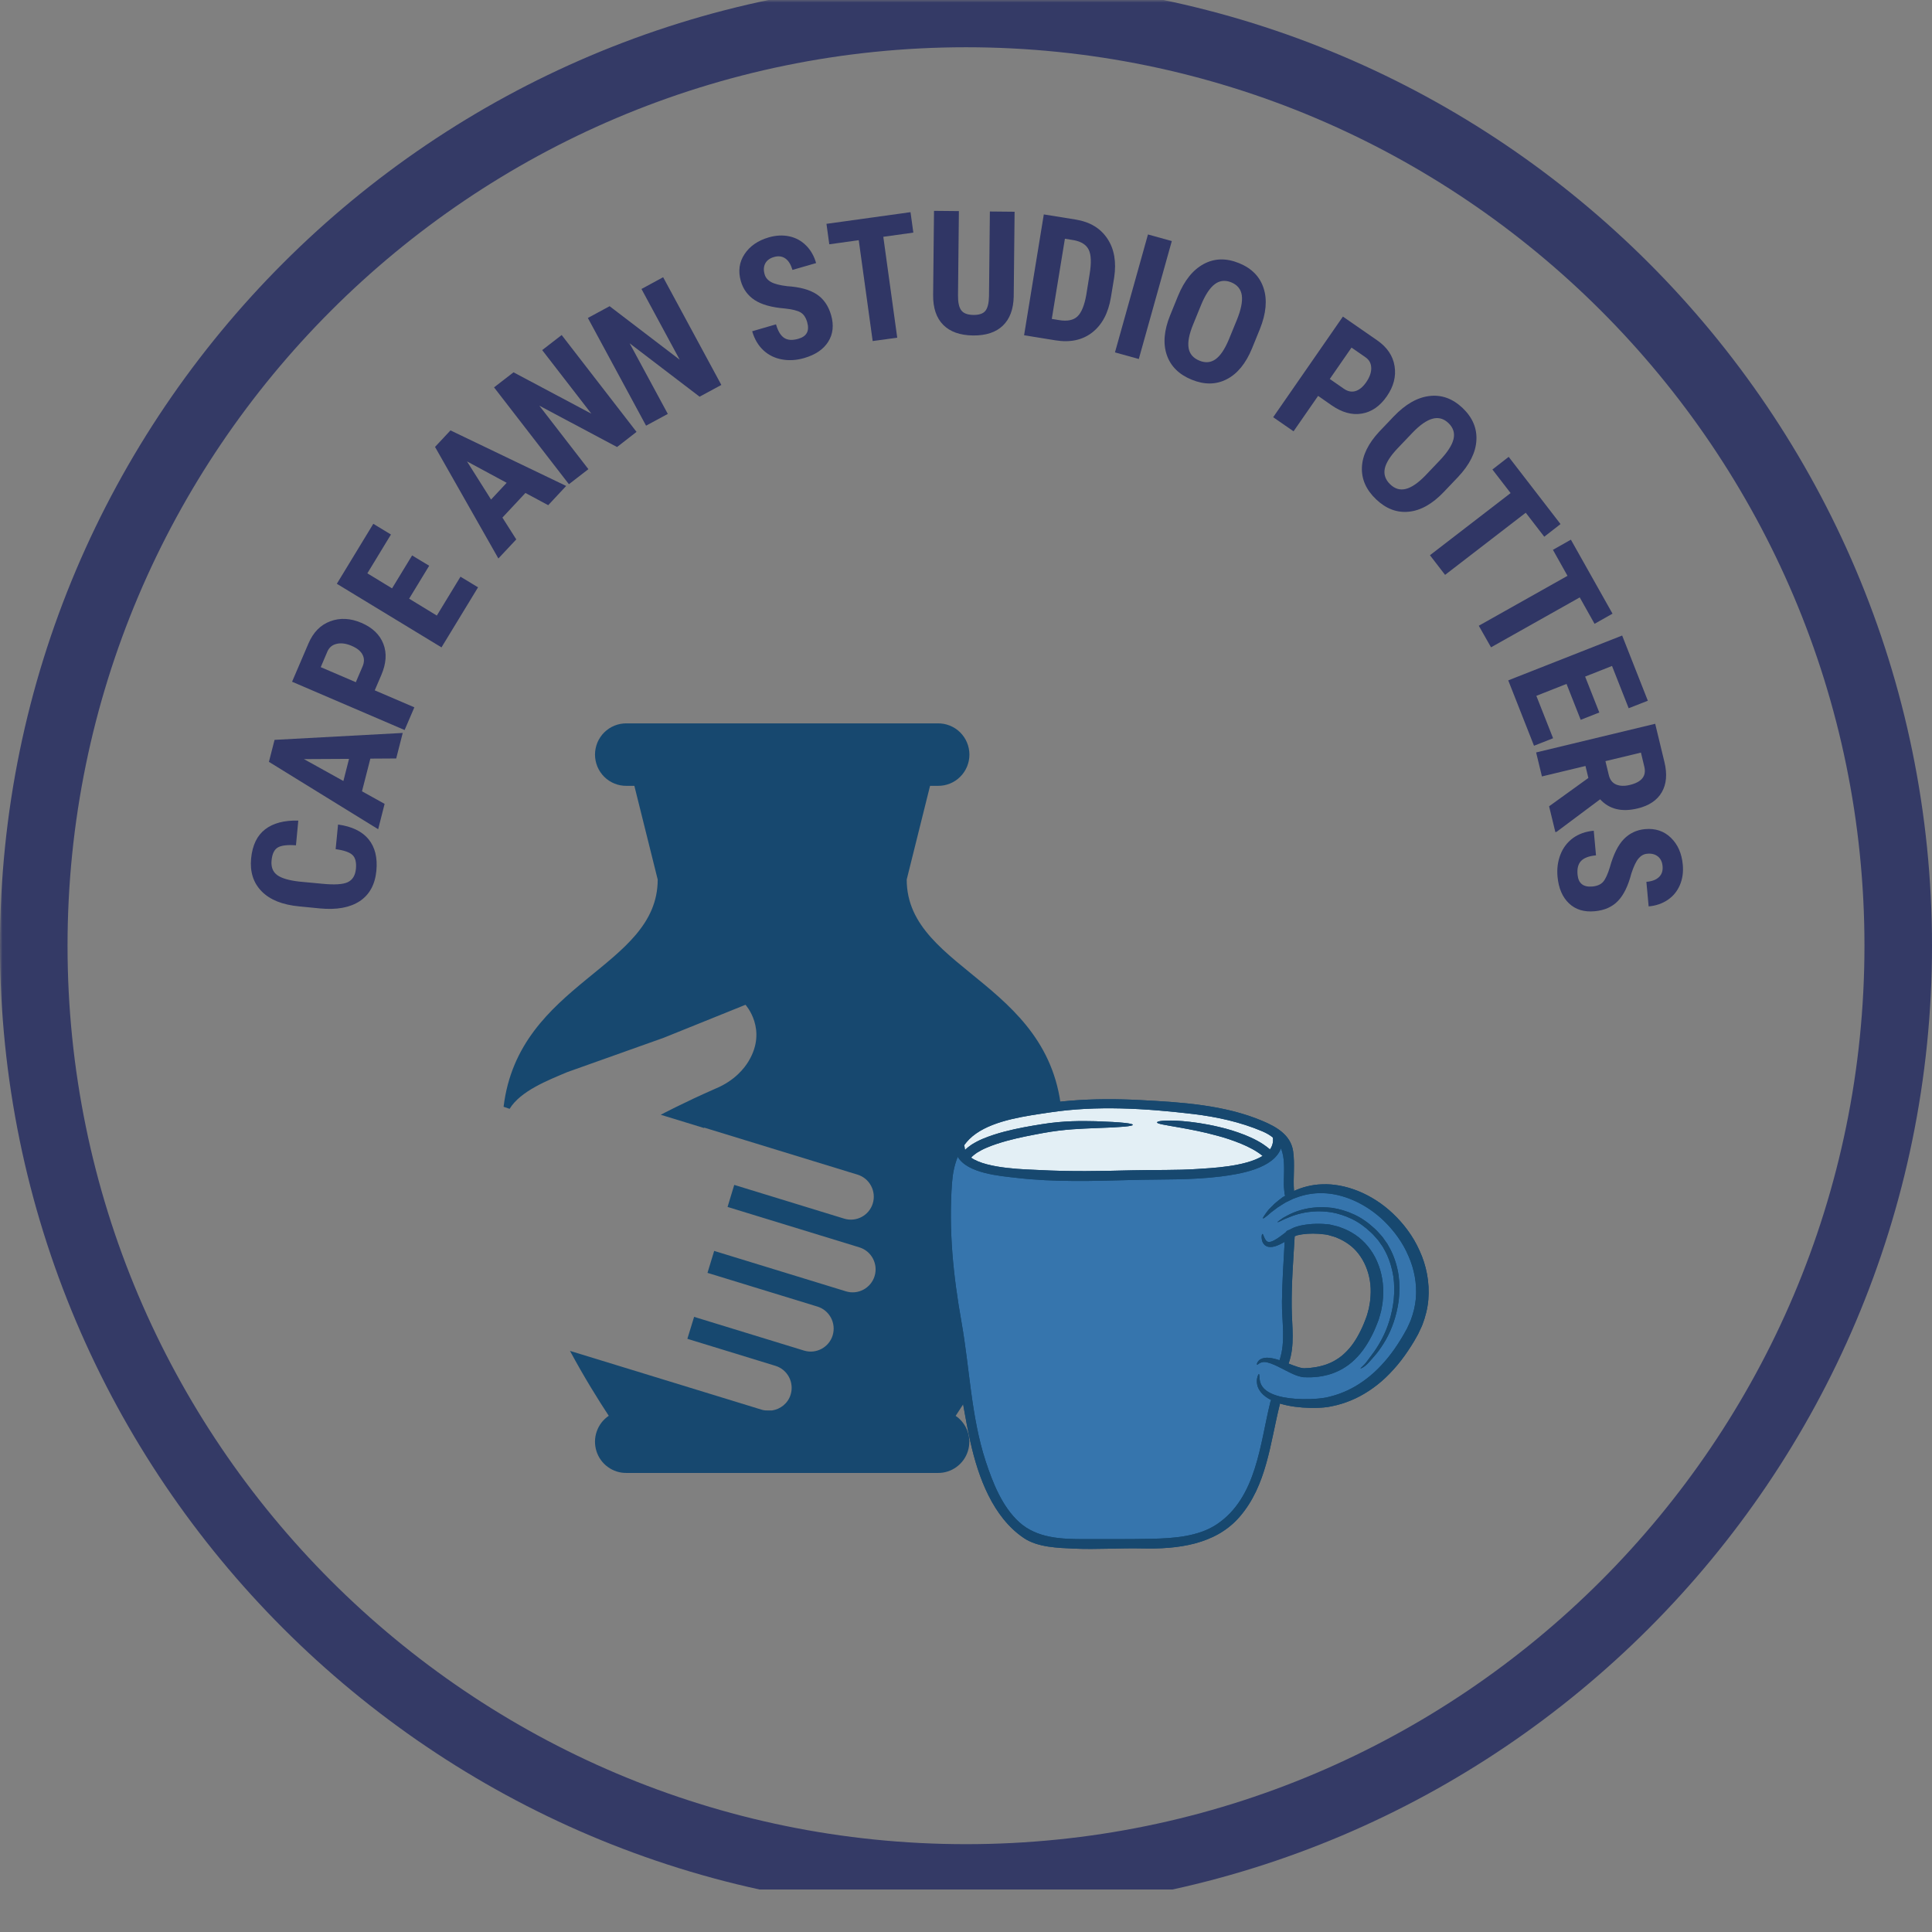 <svg xmlns="http://www.w3.org/2000/svg" xmlns:xlink="http://www.w3.org/1999/xlink" width="500" zoomAndPan="magnify" viewBox="0 0 375 375" height="500" preserveAspectRatio="xMidYMid meet" version="1.0"><rect x="0" y="0" width="375" height="375" fill="#808080" stroke="none"/><defs><filter x="0%" y="0%" width="100%" height="100%" id="39319eb8e2"><feColorMatrix values="0 0 0 0 1 0 0 0 0 1 0 0 0 0 1 0 0 0 1 0" color-interpolation-filters="sRGB"/></filter><g/><mask id="9e48465c57"><g filter="url(#39319eb8e2)"><rect x="-37.5" width="450" fill="#000000" y="-37.5" height="450" fill-opacity="0.828"/></g></mask><clipPath id="3381fa9aa5"><path d="M 0 0 L 375 0 L 375 366.75 L 0 366.75 Z M 0 0 " clip-rule="nonzero"/></clipPath><clipPath id="eb17544f63"><rect x="0" width="375" y="0" height="372"/></clipPath><mask id="017356fee6"><g filter="url(#39319eb8e2)"><rect x="-37.5" width="450" fill="#000000" y="-37.5" height="450" fill-opacity="0.878"/></g></mask><clipPath id="c479f54069"><rect x="0" width="293" y="0" height="148"/></clipPath><clipPath id="28f538aede"><path d="M 97.449 140.402 L 206.199 140.402 L 206.199 285.902 L 97.449 285.902 Z M 97.449 140.402 " clip-rule="nonzero"/></clipPath><clipPath id="95c7d98dc9"><path d="M 182 213.047 L 277.816 213.047 L 277.816 300.797 L 182 300.797 Z M 182 213.047 " clip-rule="nonzero"/></clipPath><clipPath id="95878969f1"><path d="M 182 213.047 L 277.816 213.047 L 277.816 300.797 L 182 300.797 Z M 182 213.047 " clip-rule="nonzero"/></clipPath></defs><g mask="url(#9e48465c57)"><g transform="matrix(1, 0, 0, 1, 0, 0)"><g clip-path="url(#eb17544f63)"><g clip-path="url(#3381fa9aa5)"><path fill="#242b61" d="M 187.5 371.062 C 84.113 371.062 0 286.953 0 183.566 C 0 80.172 84.113 -3.938 187.5 -3.938 C 290.891 -3.938 375 80.172 375 183.566 C 375 286.953 290.895 371.062 187.5 371.062 Z M 187.5 9.172 C 91.34 9.172 13.109 87.406 13.109 183.566 C 13.109 279.727 91.34 357.953 187.5 357.953 C 283.656 357.953 361.891 279.727 361.891 183.566 C 361.891 87.406 283.656 9.172 187.5 9.172 Z M 187.5 9.172 " fill-opacity="1" fill-rule="nonzero"/></g></g></g></g><g mask="url(#017356fee6)"><g transform="matrix(1, 0, 0, 1, 41, 34)"><g clip-path="url(#c479f54069)"><g fill="#242b61" fill-opacity="1"><g transform="translate(30.789, 144.729)"><g><path d="M -6.172 -18.688 C -3.473 -18.312 -1.5 -17.359 -0.25 -15.828 C 1 -14.297 1.504 -12.258 1.266 -9.719 C 1.004 -7.039 -0.07 -5.07 -1.969 -3.812 C -3.875 -2.562 -6.453 -2.094 -9.703 -2.406 L -13.688 -2.797 C -16.938 -3.098 -19.367 -4.066 -20.984 -5.703 C -22.609 -7.348 -23.297 -9.484 -23.047 -12.109 C -22.797 -14.68 -21.883 -16.566 -20.312 -17.766 C -18.75 -18.961 -16.609 -19.523 -13.891 -19.453 L -14.344 -14.656 C -16.031 -14.781 -17.211 -14.633 -17.891 -14.219 C -18.566 -13.812 -18.961 -12.977 -19.078 -11.719 C -19.203 -10.445 -18.836 -9.5 -17.984 -8.875 C -17.141 -8.258 -15.703 -7.836 -13.672 -7.609 L -9.203 -7.188 C -6.848 -6.957 -5.207 -7.062 -4.281 -7.5 C -3.352 -7.945 -2.828 -8.812 -2.703 -10.094 C -2.586 -11.352 -2.812 -12.25 -3.375 -12.781 C -3.938 -13.312 -5.023 -13.688 -6.641 -13.906 Z M -6.172 -18.688 "/></g></g></g><g fill="#242b61" fill-opacity="1"><g transform="translate(32.308, 127.296)"><g><path d="M -1.422 -14.047 L -3.047 -7.703 L 1.344 -5.266 L 0.094 -0.344 L -21.109 -13.422 L -20.016 -17.688 L 4.859 -19.031 L 3.594 -14.078 Z M -6.656 -9.703 L -5.562 -14 L -14.312 -13.953 Z M -6.656 -9.703 "/></g></g></g><g fill="#242b61" fill-opacity="1"><g transform="translate(36.785, 109.447)"><g><path d="M -5.047 -9.453 L 2.641 -6.156 L 0.75 -1.75 L -21.094 -11.125 L -17.906 -18.562 C -16.977 -20.727 -15.566 -22.16 -13.672 -22.859 C -11.773 -23.566 -9.758 -23.461 -7.625 -22.547 C -5.488 -21.629 -4.07 -20.27 -3.375 -18.469 C -2.676 -16.676 -2.812 -14.656 -3.781 -12.406 Z M -8.719 -11.031 L -7.422 -14.062 C -7.055 -14.906 -7.051 -15.672 -7.406 -16.359 C -7.758 -17.055 -8.457 -17.629 -9.5 -18.078 C -10.594 -18.547 -11.562 -18.68 -12.406 -18.484 C -13.258 -18.297 -13.863 -17.812 -14.219 -17.031 L -15.531 -13.953 Z M -8.719 -11.031 "/></g></g></g><g fill="#242b61" fill-opacity="1"><g transform="translate(43.709, 93.281)"><g><path d="M -1.406 -17.469 L -5.297 -11.078 L 0.078 -7.797 L 4.672 -15.344 L 8.078 -13.281 L 0.984 -1.625 L -19.328 -13.969 L -12.25 -25.609 L -8.828 -23.531 L -13.406 -16 L -8.609 -13.078 L -4.719 -19.469 Z M -1.406 -17.469 "/></g></g></g><g fill="#242b61" fill-opacity="1"><g transform="translate(51.845, 80.191)"><g/></g></g><g fill="#242b61" fill-opacity="1"><g transform="translate(55.486, 74.666)"><g><path d="M 5.5 -12.984 L 1.031 -8.203 L 3.719 -3.969 L 0.25 -0.266 L -12.047 -21.922 L -9.047 -25.125 L 13.406 -14.344 L 9.922 -10.609 Z M -1.172 -11.703 L 1.859 -14.953 L -5.844 -19.109 Z M -1.172 -11.703 "/></g></g></g><g fill="#242b61" fill-opacity="1"><g transform="translate(67.91, 61.157)"><g><path d="M 14.641 -11.328 L 10.859 -8.391 L -4.234 -16.422 L 5.297 -4.094 L 1.516 -1.172 L -13.016 -19.969 L -9.234 -22.891 L 5.875 -14.859 L -3.672 -27.203 L 0.109 -30.125 Z M 14.641 -11.328 "/></g></g></g><g fill="#242b61" fill-opacity="1"><g transform="translate(82.73, 49.528)"><g><path d="M 16.281 -8.812 L 12.062 -6.531 L -1.516 -16.891 L 5.891 -3.188 L 1.672 -0.906 L -9.625 -21.812 L -5.406 -24.094 L 8.203 -13.703 L 0.781 -27.438 L 4.984 -29.719 Z M 16.281 -8.812 "/></g></g></g><g fill="#242b61" fill-opacity="1"><g transform="translate(99.847, 40.605)"><g/></g></g><g fill="#242b61" fill-opacity="1"><g transform="translate(105.92, 37.813)"><g><path d="M 9.75 -9.297 C 9.477 -10.234 9.035 -10.867 8.422 -11.203 C 7.805 -11.547 6.801 -11.789 5.406 -11.938 C 2.863 -12.145 0.922 -12.688 -0.422 -13.562 C -1.766 -14.438 -2.664 -15.664 -3.125 -17.25 C -3.676 -19.188 -3.438 -20.93 -2.406 -22.484 C -1.383 -24.035 0.176 -25.117 2.281 -25.734 C 3.676 -26.141 5.008 -26.207 6.281 -25.938 C 7.551 -25.664 8.641 -25.07 9.547 -24.156 C 10.453 -23.25 11.098 -22.113 11.484 -20.75 L 6.891 -19.422 C 6.586 -20.484 6.125 -21.227 5.5 -21.656 C 4.883 -22.082 4.148 -22.172 3.297 -21.922 C 2.492 -21.691 1.93 -21.273 1.609 -20.672 C 1.297 -20.066 1.258 -19.359 1.5 -18.547 C 1.676 -17.93 2.086 -17.441 2.734 -17.078 C 3.379 -16.711 4.422 -16.441 5.859 -16.266 C 8.328 -16.109 10.234 -15.586 11.578 -14.703 C 12.922 -13.828 13.859 -12.484 14.391 -10.672 C 14.961 -8.691 14.773 -6.957 13.828 -5.469 C 12.891 -3.988 11.332 -2.938 9.156 -2.312 C 7.676 -1.883 6.242 -1.797 4.859 -2.047 C 3.473 -2.297 2.273 -2.883 1.266 -3.812 C 0.254 -4.75 -0.473 -5.984 -0.922 -7.516 L 3.703 -8.859 C 4.078 -7.547 4.609 -6.664 5.297 -6.219 C 5.984 -5.77 6.906 -5.719 8.062 -6.062 C 9.676 -6.52 10.238 -7.598 9.75 -9.297 Z M 9.75 -9.297 "/></g></g></g><g fill="#242b61" fill-opacity="1"><g transform="translate(121.839, 33.103)"><g><path d="M 14.438 -21.953 L 8.609 -21.141 L 11.312 -1.562 L 6.547 -0.906 L 3.844 -20.484 L -1.875 -19.688 L -2.422 -23.656 L 13.891 -25.922 Z M 14.438 -21.953 "/></g></g></g><g fill="#242b61" fill-opacity="1"><g transform="translate(138.323, 30.677)"><g><path d="M 17.609 -23.578 L 17.438 -7.125 C 17.383 -4.656 16.68 -2.77 15.328 -1.469 C 13.984 -0.176 12.062 0.457 9.562 0.438 C 7.02 0.406 5.082 -0.281 3.75 -1.625 C 2.426 -2.969 1.773 -4.895 1.797 -7.406 L 1.969 -23.75 L 6.797 -23.703 L 6.625 -7.344 C 6.613 -6 6.82 -5.035 7.25 -4.453 C 7.676 -3.867 8.461 -3.566 9.609 -3.547 C 10.754 -3.535 11.539 -3.812 11.969 -4.375 C 12.395 -4.945 12.617 -5.883 12.641 -7.188 L 12.812 -23.625 Z M 17.609 -23.578 "/></g></g></g><g fill="#242b61" fill-opacity="1"><g transform="translate(155.9, 30.759)"><g><path d="M 1.875 0.312 L 5.703 -23.141 L 11.906 -22.141 C 14.656 -21.691 16.695 -20.461 18.031 -18.453 C 19.375 -16.453 19.816 -13.93 19.359 -10.891 L 18.734 -7.094 C 18.234 -4.02 17.023 -1.734 15.109 -0.234 C 13.203 1.254 10.816 1.766 7.953 1.297 Z M 9.797 -18.422 L 7.25 -2.859 L 8.672 -2.625 C 10.254 -2.363 11.438 -2.598 12.219 -3.328 C 13 -4.055 13.57 -5.438 13.938 -7.469 L 14.594 -11.547 C 14.957 -13.734 14.898 -15.312 14.422 -16.281 C 13.953 -17.25 12.988 -17.867 11.531 -18.141 Z M 9.797 -18.422 "/></g></g></g><g fill="#242b61" fill-opacity="1"><g transform="translate(173.368, 33.822)"><g><path d="M 6.672 1.859 L 2.047 0.578 L 8.453 -22.312 L 13.078 -21.031 Z M 6.672 1.859 "/></g></g></g><g fill="#242b61" fill-opacity="1"><g transform="translate(181.067, 35.569)"><g><path d="M 20.953 -1.953 C 19.742 0.992 18.102 2.992 16.031 4.047 C 13.969 5.109 11.703 5.133 9.234 4.125 C 6.766 3.113 5.156 1.516 4.406 -0.672 C 3.656 -2.867 3.867 -5.426 5.047 -8.344 L 6.578 -12.109 C 7.816 -15.129 9.484 -17.203 11.578 -18.328 C 13.672 -19.453 15.961 -19.504 18.453 -18.484 C 20.898 -17.484 22.484 -15.859 23.203 -13.609 C 23.93 -11.367 23.691 -8.738 22.484 -5.719 Z M 18 -7.453 C 18.812 -9.441 19.133 -11.035 18.969 -12.234 C 18.801 -13.43 18.117 -14.273 16.922 -14.766 C 15.742 -15.242 14.68 -15.129 13.734 -14.422 C 12.797 -13.723 11.926 -12.426 11.125 -10.531 L 9.531 -6.625 C 8.738 -4.695 8.441 -3.16 8.641 -2.016 C 8.836 -0.867 9.539 -0.051 10.75 0.438 C 11.906 0.914 12.945 0.82 13.875 0.156 C 14.801 -0.508 15.656 -1.773 16.438 -3.641 Z M 18 -7.453 "/></g></g></g><g fill="#242b61" fill-opacity="1"><g transform="translate(198.559, 43.04)"><g/></g></g><g fill="#242b61" fill-opacity="1"><g transform="translate(204.562, 45.904)"><g><path d="M 10.281 -3.062 L 5.516 3.812 L 1.562 1.078 L 15.094 -18.453 L 21.75 -13.844 C 23.688 -12.5 24.812 -10.828 25.125 -8.828 C 25.445 -6.836 24.941 -4.883 23.609 -2.969 C 22.285 -1.062 20.672 0.051 18.766 0.375 C 16.867 0.695 14.914 0.16 12.906 -1.234 Z M 12.547 -6.344 L 15.25 -4.469 C 16 -3.938 16.75 -3.773 17.5 -3.984 C 18.258 -4.203 18.961 -4.773 19.609 -5.703 C 20.285 -6.68 20.613 -7.602 20.594 -8.469 C 20.582 -9.344 20.223 -10.031 19.516 -10.531 L 16.766 -12.438 Z M 12.547 -6.344 "/></g></g></g><g fill="#242b61" fill-opacity="1"><g transform="translate(219.003, 55.712)"><g><path d="M 20.219 5.797 C 18.008 8.109 15.754 9.379 13.453 9.609 C 11.148 9.848 9.031 9.047 7.094 7.203 C 5.164 5.367 4.25 3.297 4.344 0.984 C 4.445 -1.328 5.57 -3.633 7.719 -5.938 L 10.516 -8.875 C 12.773 -11.238 15.082 -12.562 17.438 -12.844 C 19.801 -13.133 21.957 -12.352 23.906 -10.5 C 25.82 -8.664 26.707 -6.57 26.562 -4.219 C 26.426 -1.863 25.242 0.492 23.016 2.859 Z M 19.484 -0.375 C 20.961 -1.938 21.844 -3.305 22.125 -4.484 C 22.406 -5.66 22.078 -6.695 21.141 -7.594 C 20.223 -8.469 19.191 -8.75 18.047 -8.438 C 16.91 -8.133 15.629 -7.242 14.203 -5.766 L 11.297 -2.719 C 9.859 -1.207 9.02 0.113 8.781 1.25 C 8.551 2.395 8.906 3.414 9.844 4.312 C 10.75 5.176 11.754 5.469 12.859 5.188 C 13.973 4.914 15.234 4.055 16.641 2.609 Z M 19.484 -0.375 "/></g></g></g><g fill="#242b61" fill-opacity="1"><g transform="translate(232.521, 68.535)"><g><path d="M 26.219 1.641 L 22.625 -3.016 L 6.969 9.047 L 4.031 5.234 L 19.688 -6.828 L 16.156 -11.406 L 19.312 -13.859 L 29.375 -0.812 Z M 26.219 1.641 "/></g></g></g><g fill="#242b61" fill-opacity="1"><g transform="translate(242.799, 81.69)"><g><path d="M 25.703 5.391 L 22.828 0.266 L 5.609 9.953 L 3.234 5.766 L 20.453 -3.922 L 17.625 -8.969 L 21.109 -10.938 L 29.188 3.422 Z M 25.703 5.391 "/></g></g></g><g fill="#242b61" fill-opacity="1"><g transform="translate(251.047, 96.278)"><g><path d="M 14.766 9.438 L 12.016 2.469 L 6.156 4.781 L 9.406 13.016 L 5.703 14.469 L 0.703 1.781 L 22.812 -6.922 L 27.797 5.734 L 24.078 7.188 L 20.844 -1.016 L 15.625 1.047 L 18.375 8.016 Z M 14.766 9.438 "/></g></g></g><g fill="#242b61" fill-opacity="1"><g transform="translate(256.709, 110.174)"><g><path d="M 10.594 6.828 L 10.031 4.5 L 1.578 6.531 L 0.453 1.875 L 23.562 -3.688 L 25.359 3.75 C 25.922 6.082 25.75 8.031 24.844 9.594 C 23.938 11.164 22.363 12.219 20.125 12.75 C 17.062 13.488 14.645 12.895 12.875 10.969 L 4.422 17.281 L 4.188 17.344 L 2.969 12.328 Z M 13.906 3.562 L 14.547 6.219 C 14.766 7.156 15.238 7.781 15.969 8.094 C 16.707 8.406 17.594 8.438 18.625 8.188 C 20.945 7.633 21.891 6.453 21.453 4.641 L 20.797 1.906 Z M 13.906 3.562 "/></g></g></g><g fill="#242b61" fill-opacity="1"><g transform="translate(260.783, 126.728)"><g><path d="M 7.297 11.344 C 8.266 11.25 8.973 10.93 9.422 10.391 C 9.867 9.848 10.297 8.906 10.703 7.562 C 11.391 5.102 12.285 3.301 13.391 2.156 C 14.504 1.008 15.879 0.359 17.516 0.203 C 19.523 0.023 21.195 0.582 22.531 1.875 C 23.875 3.176 24.645 4.922 24.844 7.109 C 24.977 8.555 24.789 9.875 24.281 11.062 C 23.77 12.258 22.984 13.219 21.922 13.938 C 20.859 14.656 19.625 15.078 18.219 15.203 L 17.781 10.438 C 18.875 10.344 19.691 10.031 20.234 9.5 C 20.773 8.977 21.004 8.273 20.922 7.391 C 20.848 6.555 20.539 5.926 20 5.5 C 19.457 5.07 18.766 4.898 17.922 4.984 C 17.285 5.035 16.727 5.344 16.25 5.906 C 15.77 6.477 15.305 7.453 14.859 8.828 C 14.242 11.211 13.379 12.984 12.266 14.141 C 11.148 15.305 9.648 15.973 7.766 16.141 C 5.711 16.336 4.047 15.832 2.766 14.625 C 1.484 13.414 0.738 11.68 0.531 9.422 C 0.395 7.891 0.582 6.469 1.094 5.156 C 1.602 3.844 2.41 2.773 3.516 1.953 C 4.629 1.141 5.977 0.66 7.562 0.516 L 8 5.297 C 6.645 5.422 5.68 5.781 5.109 6.375 C 4.535 6.969 4.305 7.863 4.422 9.062 C 4.578 10.738 5.535 11.5 7.297 11.344 Z M 7.297 11.344 "/></g></g></g></g></g></g><g clip-path="url(#28f538aede)"><path fill="#17486f" d="M 121.617 140.406 C 121.219 140.402 120.82 140.434 120.426 140.508 C 120.035 140.582 119.652 140.695 119.281 140.844 C 118.906 140.992 118.555 141.18 118.219 141.398 C 117.887 141.617 117.574 141.871 117.289 142.152 C 117.004 142.434 116.75 142.742 116.527 143.074 C 116.301 143.406 116.113 143.758 115.957 144.129 C 115.805 144.5 115.688 144.883 115.609 145.277 C 115.531 145.668 115.488 146.066 115.488 146.469 C 115.488 146.871 115.531 147.27 115.609 147.664 C 115.688 148.055 115.805 148.438 115.957 148.809 C 116.113 149.18 116.301 149.531 116.527 149.863 C 116.75 150.195 117.004 150.504 117.289 150.785 C 117.574 151.066 117.887 151.32 118.219 151.539 C 118.555 151.758 118.906 151.945 119.281 152.094 C 119.652 152.246 120.035 152.355 120.426 152.43 C 120.82 152.504 121.219 152.535 121.617 152.531 L 123.129 152.531 L 127.66 170.719 C 127.66 187.91 100.688 190.539 97.746 214.824 L 98.914 215.227 C 101.027 211.758 106.324 209.691 110.137 208.086 L 128.828 201.43 L 144.699 195.027 C 144.699 195.027 149.059 199.801 145.266 206.035 C 144.539 207.23 142.699 209.73 138.848 211.316 C 132.871 213.93 128.25 216.375 128.25 216.375 L 136.664 218.953 L 136.688 218.871 L 166.457 228 C 168.801 228.723 170.121 231.227 169.41 233.578 C 168.695 235.93 166.207 237.254 163.863 236.539 L 142.516 229.988 L 141.219 234.266 L 166.812 242.113 C 169.156 242.836 170.477 245.328 169.762 247.68 C 169.043 250.031 166.559 251.367 164.215 250.652 L 138.621 242.801 L 137.324 247.062 L 158.672 253.609 C 161.016 254.332 162.332 256.836 161.621 259.188 C 160.902 261.539 158.406 262.863 156.062 262.148 L 134.727 255.602 L 133.418 259.863 L 150.516 265.109 C 152.867 265.828 154.18 268.332 153.465 270.684 C 152.945 272.395 151.477 273.539 149.82 273.773 L 149.207 273.773 C 148.777 273.773 148.352 273.777 147.922 273.645 L 122.41 265.816 L 110.633 262.207 C 113.418 267.375 116.125 271.711 118.16 274.805 C 117.621 275.168 117.152 275.609 116.75 276.125 C 116.352 276.645 116.047 277.211 115.832 277.828 C 115.613 278.441 115.5 279.078 115.488 279.73 C 115.477 280.383 115.57 281.023 115.762 281.645 C 115.957 282.27 116.246 282.848 116.625 283.379 C 117.004 283.906 117.461 284.363 117.988 284.746 C 118.516 285.129 119.09 285.422 119.711 285.617 C 120.332 285.816 120.965 285.91 121.617 285.898 L 182.035 285.898 C 182.684 285.906 183.316 285.812 183.938 285.613 C 184.555 285.414 185.129 285.125 185.652 284.742 C 186.18 284.359 186.633 283.902 187.012 283.375 C 187.391 282.844 187.676 282.27 187.871 281.648 C 188.062 281.027 188.156 280.391 188.145 279.738 C 188.133 279.086 188.023 278.453 187.809 277.836 C 187.594 277.223 187.289 276.656 186.895 276.141 C 186.496 275.621 186.031 275.184 185.492 274.816 C 192.074 264.902 206.199 241.148 206.199 219.215 C 206.199 190.758 175.992 188.902 175.992 170.719 L 180.523 152.531 L 182.035 152.531 C 182.434 152.535 182.832 152.504 183.227 152.43 C 183.617 152.355 184 152.246 184.371 152.094 C 184.746 151.945 185.098 151.758 185.434 151.539 C 185.766 151.32 186.078 151.066 186.363 150.785 C 186.648 150.504 186.902 150.195 187.125 149.863 C 187.352 149.531 187.539 149.18 187.695 148.809 C 187.848 148.438 187.965 148.055 188.043 147.664 C 188.121 147.27 188.164 146.871 188.164 146.469 C 188.164 146.066 188.121 145.668 188.043 145.277 C 187.965 144.883 187.848 144.5 187.695 144.129 C 187.539 143.758 187.352 143.406 187.125 143.074 C 186.902 142.742 186.648 142.434 186.363 142.152 C 186.078 141.871 185.766 141.617 185.434 141.398 C 185.098 141.18 184.746 140.992 184.371 140.844 C 184 140.695 183.617 140.582 183.227 140.508 C 182.832 140.434 182.434 140.402 182.035 140.406 Z M 121.617 140.406 " fill-opacity="1" fill-rule="nonzero"/></g><g clip-path="url(#95c7d98dc9)"><path fill="#17486f" d="M 253.305 265.566 L 253.164 265.582 L 253.141 265.586 L 253.09 265.574 C 253 265.566 252.902 265.566 252.859 265.555 C 252.332 265.492 251.648 265.254 251.059 265.035 C 250.73 264.91 250.418 264.789 250.113 264.672 C 251.395 261.141 250.75 257.457 250.715 253.773 C 250.66 249.164 251.031 244.555 251.297 239.957 C 251.461 239.895 251.641 239.832 251.812 239.762 C 252.117 239.699 252.371 239.641 252.703 239.59 C 254.031 239.391 255.605 239.387 257.215 239.605 L 257.516 239.656 L 257.668 239.676 L 257.688 239.684 L 257.715 239.688 C 257.926 239.75 258.137 239.812 258.359 239.875 C 258.777 240 259.254 240.113 259.59 240.293 C 260.316 240.582 261.074 241.004 261.785 241.516 C 264.633 243.539 266.348 247.484 266.016 251.633 C 265.965 252.148 265.949 252.668 265.832 253.168 L 265.703 253.918 C 265.645 254.168 265.57 254.414 265.508 254.656 C 265.438 254.902 265.387 255.148 265.301 255.383 L 265.043 256.086 C 264.887 256.543 264.664 257.031 264.457 257.523 C 263.641 259.332 262.641 261.016 261.402 262.266 C 260.785 262.906 260.129 263.457 259.414 263.883 C 258.715 264.34 257.961 264.656 257.215 264.914 C 256.457 265.152 255.703 265.336 254.957 265.422 C 254.582 265.473 254.215 265.531 253.844 265.539 C 253.66 265.543 253.48 265.555 253.305 265.566 Z M 270.367 235.551 C 266.223 231.625 261.027 229.695 256.66 229.871 C 254.551 229.93 252.68 230.465 251.168 231.164 C 250.961 228.59 251.371 226.008 250.992 223.441 C 250.531 220.285 247.738 218.711 245.074 217.586 C 237.68 214.449 229.254 213.934 221.332 213.523 C 212.203 213.043 203.109 213.5 194.289 216.062 C 187.969 217.898 183.914 221.301 183.078 228.062 C 182.078 236.117 182.637 244.492 183.941 252.469 C 185.438 261.578 186.355 270.898 188.363 279.902 C 189.875 286.688 192.699 294.473 198.727 298.531 C 201.434 300.352 205.332 300.441 208.469 300.586 C 212.887 300.785 217.309 300.449 221.719 300.547 C 228.508 300.711 235.902 299.84 240.59 294.434 C 245.891 288.328 246.539 280.062 248.41 272.598 C 248.418 272.531 248.43 272.477 248.434 272.426 C 248.52 272.453 248.617 272.48 248.707 272.508 C 250.352 272.977 252.266 273.234 254.383 273.273 C 255.457 273.285 256.531 273.266 257.77 273.094 C 258.922 272.883 260.121 272.613 261.312 272.168 C 263.719 271.32 266.094 269.902 268.234 268.043 C 269.305 267.105 270.305 266.051 271.258 264.922 C 272.207 263.789 273.07 262.566 273.895 261.27 C 274.098 260.945 274.297 260.613 274.504 260.281 C 274.684 259.957 274.867 259.629 275.055 259.305 L 275.195 259.059 L 275.23 258.996 L 275.277 258.902 L 275.34 258.766 L 275.594 258.219 C 275.766 257.852 275.953 257.488 276.098 257.105 C 276.676 255.578 277.098 253.957 277.238 252.277 C 277.527 248.918 276.852 245.621 275.551 242.789 C 274.289 239.926 272.426 237.508 270.367 235.551 " fill-opacity="1" fill-rule="nonzero"/></g><path fill="#e3eff5" d="M 247.066 220.793 C 247.184 221.688 246.965 222.449 246.5 223.098 C 244.879 221.711 243.16 220.922 241.598 220.285 C 239.82 219.59 238.188 219.105 236.699 218.762 C 233.73 218.047 231.375 217.773 229.582 217.609 C 225.969 217.328 224.586 217.617 224.586 217.855 C 224.586 218.137 225.926 218.32 229.406 218.93 C 231.145 219.258 233.426 219.656 236.27 220.441 C 237.691 220.816 239.25 221.32 240.895 221.996 C 242.289 222.578 243.785 223.305 245.082 224.363 C 241.664 226.48 234.906 226.727 232.578 226.891 C 228.285 227.188 223.98 227.043 219.688 227.156 C 213.68 227.312 207.668 227.422 201.66 227.098 C 199.523 226.98 191.59 226.918 188.488 224.695 C 188.797 224.355 189.195 224.035 189.613 223.75 C 190.207 223.383 190.832 223.047 191.48 222.777 C 192.777 222.219 194.094 221.809 195.367 221.453 C 197.914 220.754 200.297 220.328 202.438 219.926 C 206.668 219.145 210.074 219.082 212.676 218.965 C 217.871 218.793 219.875 218.594 219.875 218.324 C 219.871 218.074 217.906 217.805 212.664 217.629 C 210.051 217.578 206.57 217.496 202.148 218.219 C 199.969 218.566 197.547 218.973 194.887 219.668 C 193.555 220.027 192.168 220.449 190.734 221.055 C 190.02 221.348 189.297 221.73 188.582 222.176 C 188.156 222.469 187.723 222.797 187.32 223.199 C 187.277 223.043 187.246 222.879 187.234 222.711 C 187.227 222.559 187.184 222.422 187.129 222.305 C 187.742 221.453 188.5 220.684 189.438 220.031 C 193.258 217.359 199.191 216.613 203.699 215.93 C 212.84 214.539 222.457 215.137 231.602 216.23 C 236.184 216.781 240.766 217.781 245.023 219.59 C 245.852 219.941 246.523 220.348 247.066 220.793 " fill-opacity="1" fill-rule="nonzero"/><path fill="#3675ad" d="M 268.453 251.789 C 268.621 249.379 268.223 246.965 267.289 244.836 C 266.367 242.707 264.863 240.891 263.082 239.688 C 262.191 239.09 261.262 238.609 260.258 238.266 C 259.758 238.055 259.328 237.977 258.898 237.867 C 258.676 237.812 258.457 237.766 258.242 237.711 L 258.062 237.672 L 257.977 237.66 L 257.801 237.641 L 257.445 237.609 C 255.613 237.449 253.926 237.559 252.363 237.898 C 251.973 237.984 251.535 238.133 251.164 238.262 C 250.863 238.418 250.582 238.516 250.215 238.738 C 249.945 238.785 249.695 238.941 249.555 239.191 C 249.219 239.445 248.914 239.684 248.621 239.898 C 247.73 240.566 246.863 241.074 246.32 241.066 C 245.809 241.098 245.512 240.484 245.367 240.117 C 245.211 239.75 245.133 239.492 245.039 239.512 C 244.969 239.531 244.871 239.738 244.883 240.215 C 244.898 240.449 244.926 240.746 245.074 241.102 C 245.148 241.277 245.277 241.465 245.457 241.641 C 245.645 241.812 245.902 241.945 246.18 242.004 C 246.738 242.113 247.289 241.988 247.805 241.797 C 248.324 241.609 248.836 241.34 249.352 241.043 C 249.129 244.895 248.883 248.738 248.828 252.59 C 248.77 256.398 249.613 260.363 248.352 264.02 C 247.609 263.777 246.918 263.598 246.277 263.551 C 245.375 263.457 244.555 263.758 244.246 264.184 C 243.926 264.578 243.93 264.855 243.992 264.879 C 244.148 265 244.648 264.031 246.137 264.484 C 246.859 264.668 247.738 265.078 248.766 265.605 C 249.281 265.871 249.836 266.164 250.449 266.457 C 251.078 266.754 251.703 267.062 252.625 267.258 C 252.766 267.281 252.852 267.297 252.941 267.309 L 253.016 267.316 L 253.145 267.32 L 253.297 267.32 C 253.492 267.328 253.695 267.328 253.898 267.336 C 254.305 267.348 254.723 267.32 255.152 267.293 C 256 267.238 256.891 267.082 257.801 266.844 C 259.605 266.352 261.484 265.352 262.992 263.852 C 264.527 262.367 265.688 260.508 266.645 258.48 C 266.859 257.996 267.082 257.512 267.285 256.957 C 267.391 256.684 267.488 256.418 267.598 256.141 C 267.691 255.867 267.762 255.582 267.844 255.305 C 267.918 255.02 268.004 254.738 268.074 254.453 L 268.238 253.574 C 268.367 252.988 268.398 252.391 268.453 251.789 Z M 271.496 252.414 C 271.66 250.887 271.695 249.262 271.477 247.594 C 271.234 245.926 270.742 244.242 269.938 242.621 C 269.719 242.219 269.5 241.816 269.281 241.43 C 269.035 241.078 268.793 240.734 268.543 240.391 C 268.477 240.289 268.453 240.238 268.344 240.102 L 268.125 239.855 L 267.695 239.375 C 267.43 239.043 267.113 238.754 266.805 238.465 C 265.578 237.32 264.227 236.367 262.809 235.723 C 261.402 235.066 259.973 234.668 258.613 234.449 C 257.246 234.289 255.957 234.262 254.797 234.414 C 252.473 234.68 250.727 235.441 249.594 236.082 C 249.012 236.367 248.633 236.684 248.352 236.871 C 248.078 237.07 247.949 237.191 247.969 237.219 C 247.988 237.25 248.156 237.191 248.465 237.051 C 248.77 236.926 249.199 236.656 249.789 236.445 C 250.918 235.949 252.66 235.316 254.875 235.16 C 255.977 235.059 257.195 235.129 258.477 235.316 C 259.754 235.555 261.082 235.969 262.391 236.598 C 263.699 237.227 264.949 238.129 266.094 239.219 C 266.379 239.488 266.668 239.762 266.918 240.074 L 267.324 240.535 L 267.523 240.758 C 267.543 240.785 267.629 240.914 267.684 240.988 C 267.926 241.336 268.168 241.684 268.414 242.035 C 268.609 242.387 268.805 242.742 268.996 243.105 C 269.73 244.594 270.203 246.176 270.449 247.738 C 270.676 249.309 270.652 250.848 270.52 252.301 C 270.184 255.207 269.332 257.766 268.301 259.738 C 267.793 260.73 267.258 261.59 266.75 262.32 C 266.215 263.035 265.762 263.656 265.379 264.164 C 264.641 265.18 264.031 265.523 264.082 265.613 C 264.09 265.66 264.82 265.406 265.695 264.434 C 266.129 263.965 266.633 263.379 267.227 262.672 C 267.793 261.953 268.387 261.098 268.961 260.094 C 270.117 258.09 271.082 255.457 271.496 252.414 Z M 273.367 243.754 C 274.504 246.289 275.055 249.172 274.816 252.062 C 274.684 253.504 274.328 254.902 273.836 256.223 C 273.715 256.555 273.551 256.871 273.41 257.191 L 273.191 257.668 L 273.137 257.789 C 273.137 257.797 273.129 257.812 273.121 257.828 L 273.09 257.887 L 272.953 258.133 C 272.77 258.457 272.586 258.789 272.406 259.109 C 272.223 259.418 272.043 259.727 271.859 260.023 C 271.113 261.234 270.316 262.395 269.457 263.457 C 268.598 264.512 267.691 265.492 266.738 266.367 C 264.816 268.109 262.727 269.445 260.59 270.285 C 259.535 270.727 258.465 271.012 257.422 271.254 C 256.438 271.438 255.359 271.52 254.371 271.555 C 252.383 271.625 250.566 271.496 249.035 271.191 C 247.508 270.887 246.266 270.367 245.512 269.684 C 244.742 269.004 244.539 268.188 244.484 267.625 C 244.453 267.34 244.445 267.117 244.441 266.961 C 244.43 266.809 244.402 266.719 244.359 266.707 C 244.312 266.695 244.266 266.766 244.195 266.914 C 244.121 267.062 244.039 267.293 243.988 267.609 C 243.938 267.93 243.93 268.352 244.039 268.828 C 244.137 269.312 244.41 269.852 244.828 270.34 C 245.309 270.898 245.973 271.367 246.742 271.758 C 246.684 271.848 246.625 271.961 246.586 272.094 C 244.555 280.234 243.93 290.676 236.195 295.859 C 232.602 298.262 227.781 298.586 223.586 298.676 C 219.258 298.77 214.906 298.738 210.57 298.742 C 206.078 298.75 201.309 298.605 197.824 295.449 C 194.512 292.441 192.684 287.773 191.324 283.641 C 188.469 274.918 188.219 265.555 186.617 256.566 C 185.02 247.586 184.113 238.742 184.785 229.609 C 184.918 227.84 185.25 226.102 185.898 224.535 C 187.801 227.785 194.148 228.25 197.191 228.609 C 204.637 229.48 212.211 229.234 219.688 229.035 C 225.457 228.879 231.207 229.078 236.953 228.352 C 240.668 227.883 247.16 226.84 248.633 222.891 C 249.406 224.719 249.242 226.949 249.191 229.434 C 249.176 230.191 249.242 230.938 249.332 231.684 C 249.352 231.84 249.395 231.973 249.461 232.086 C 249.285 232.184 249.102 232.297 248.941 232.398 C 248.371 232.84 247.836 233.234 247.398 233.633 C 246.973 234.051 246.594 234.426 246.277 234.754 C 245.984 235.09 245.777 235.406 245.598 235.648 C 245.238 236.145 245.082 236.434 245.145 236.488 C 245.207 236.543 245.484 236.367 245.953 235.98 C 246.191 235.793 246.469 235.527 246.805 235.254 C 247.152 234.996 247.551 234.703 247.992 234.363 C 248.445 234.051 248.992 233.742 249.555 233.379 C 249.859 233.234 250.172 233.082 250.496 232.926 C 250.66 232.84 250.824 232.754 251 232.68 C 251.176 232.617 251.359 232.555 251.539 232.484 C 252.992 231.934 254.734 231.539 256.676 231.59 C 260.543 231.645 265.125 233.52 268.809 237.16 C 270.629 238.98 272.277 241.184 273.367 243.754 " fill-opacity="1" fill-rule="nonzero"/><g clip-path="url(#95878969f1)"><path fill="#17486f" d="M 246.5 223.098 C 246.965 222.449 247.184 221.688 247.066 220.793 C 246.523 220.348 245.852 219.941 245.023 219.59 C 240.766 217.781 236.184 216.781 231.602 216.23 C 222.457 215.137 212.84 214.539 203.699 215.93 C 199.191 216.613 193.258 217.359 189.438 220.031 C 188.5 220.684 187.742 221.453 187.129 222.305 C 187.184 222.422 187.227 222.559 187.234 222.711 C 187.246 222.879 187.277 223.043 187.32 223.199 C 187.723 222.797 188.156 222.469 188.582 222.176 C 189.297 221.73 190.02 221.348 190.734 221.055 C 192.168 220.449 193.555 220.027 194.887 219.668 C 197.547 218.973 199.969 218.566 202.148 218.219 C 206.57 217.496 210.051 217.578 212.664 217.629 C 217.906 217.805 219.871 218.074 219.875 218.324 C 219.875 218.594 217.871 218.793 212.676 218.965 C 210.074 219.082 206.668 219.145 202.438 219.926 C 200.297 220.328 197.914 220.754 195.367 221.453 C 194.094 221.809 192.777 222.219 191.48 222.777 C 190.832 223.047 190.207 223.383 189.613 223.75 C 189.195 224.035 188.797 224.355 188.488 224.695 C 191.59 226.918 199.523 226.98 201.66 227.098 C 207.668 227.422 213.68 227.312 219.688 227.156 C 223.98 227.043 228.285 227.188 232.578 226.891 C 234.906 226.727 241.664 226.48 245.082 224.363 C 243.785 223.305 242.289 222.578 240.895 221.996 C 239.25 221.32 237.691 220.816 236.27 220.441 C 233.426 219.656 231.145 219.258 229.406 218.93 C 225.926 218.32 224.586 218.137 224.586 217.855 C 224.586 217.617 225.969 217.328 229.582 217.609 C 231.375 217.773 233.73 218.047 236.699 218.762 C 238.188 219.105 239.82 219.59 241.598 220.285 C 243.16 220.922 244.879 221.711 246.5 223.098 Z M 274.816 252.062 C 275.055 249.172 274.504 246.289 273.367 243.754 C 272.277 241.184 270.629 238.98 268.809 237.16 C 265.125 233.52 260.543 231.645 256.676 231.59 C 254.734 231.539 252.992 231.934 251.539 232.484 C 251.359 232.555 251.176 232.617 251 232.68 C 250.824 232.754 250.66 232.84 250.496 232.926 C 250.172 233.082 249.859 233.234 249.555 233.379 C 248.992 233.742 248.445 234.051 247.992 234.363 C 247.551 234.703 247.152 234.996 246.805 235.254 C 246.469 235.527 246.191 235.793 245.953 235.98 C 245.484 236.367 245.207 236.543 245.145 236.488 C 245.082 236.434 245.238 236.145 245.598 235.648 C 245.777 235.406 245.984 235.09 246.277 234.754 C 246.594 234.426 246.973 234.051 247.398 233.633 C 247.836 233.234 248.371 232.84 248.941 232.398 C 249.102 232.297 249.285 232.184 249.461 232.086 C 249.395 231.973 249.352 231.84 249.332 231.684 C 249.242 230.938 249.176 230.191 249.191 229.434 C 249.242 226.949 249.406 224.719 248.633 222.891 C 247.16 226.84 240.668 227.883 236.953 228.352 C 231.207 229.078 225.457 228.879 219.688 229.035 C 212.211 229.234 204.637 229.48 197.191 228.609 C 194.148 228.25 187.801 227.785 185.898 224.535 C 185.25 226.102 184.918 227.84 184.785 229.609 C 184.113 238.742 185.02 247.586 186.617 256.566 C 188.219 265.555 188.469 274.918 191.324 283.641 C 192.684 287.773 194.512 292.441 197.824 295.449 C 201.309 298.605 206.078 298.75 210.57 298.742 C 214.906 298.738 219.258 298.77 223.586 298.676 C 227.781 298.586 232.602 298.262 236.195 295.859 C 243.93 290.676 244.555 280.234 246.586 272.094 C 246.625 271.961 246.684 271.848 246.742 271.758 C 245.973 271.367 245.309 270.898 244.828 270.34 C 244.41 269.852 244.137 269.312 244.039 268.828 C 243.93 268.352 243.938 267.93 243.988 267.609 C 244.039 267.293 244.121 267.062 244.195 266.914 C 244.266 266.766 244.312 266.695 244.359 266.707 C 244.402 266.719 244.43 266.809 244.441 266.961 C 244.445 267.117 244.453 267.34 244.484 267.625 C 244.539 268.188 244.742 269.004 245.512 269.684 C 246.266 270.367 247.508 270.887 249.035 271.191 C 250.566 271.496 252.383 271.625 254.371 271.555 C 255.359 271.52 256.438 271.438 257.422 271.254 C 258.465 271.012 259.535 270.727 260.59 270.285 C 262.727 269.445 264.816 268.109 266.738 266.367 C 267.691 265.492 268.598 264.512 269.457 263.457 C 270.316 262.395 271.113 261.234 271.859 260.023 C 272.043 259.727 272.223 259.418 272.406 259.109 C 272.586 258.789 272.77 258.457 272.953 258.133 L 273.09 257.887 L 273.121 257.828 C 273.129 257.812 273.137 257.797 273.137 257.789 L 273.191 257.668 L 273.41 257.191 C 273.551 256.871 273.715 256.555 273.836 256.223 C 274.328 254.902 274.684 253.504 274.816 252.062 Z M 275.551 242.789 C 276.852 245.621 277.527 248.918 277.242 252.277 C 277.098 253.957 276.676 255.578 276.098 257.105 C 275.953 257.488 275.766 257.852 275.594 258.219 L 275.34 258.766 L 275.277 258.902 L 275.23 258.996 L 275.195 259.059 L 275.055 259.305 C 274.867 259.629 274.684 259.957 274.504 260.281 C 274.297 260.613 274.098 260.945 273.895 261.27 C 273.07 262.566 272.207 263.789 271.258 264.922 C 270.305 266.051 269.305 267.105 268.234 268.043 C 266.094 269.902 263.719 271.32 261.312 272.168 C 260.121 272.613 258.922 272.883 257.77 273.094 C 256.531 273.266 255.457 273.285 254.383 273.273 C 252.266 273.234 250.352 272.977 248.707 272.508 C 248.617 272.48 248.52 272.453 248.434 272.426 C 248.43 272.477 248.418 272.531 248.41 272.598 C 246.539 280.062 245.891 288.328 240.59 294.434 C 235.902 299.84 228.508 300.711 221.719 300.547 C 217.309 300.449 212.887 300.785 208.469 300.586 C 205.332 300.441 201.434 300.352 198.727 298.531 C 192.699 294.473 189.875 286.688 188.363 279.902 C 186.355 270.898 185.438 261.578 183.941 252.469 C 182.637 244.492 182.078 236.117 183.078 228.062 C 183.914 221.301 187.969 217.898 194.289 216.062 C 203.109 213.5 212.207 213.043 221.332 213.523 C 229.254 213.934 237.68 214.449 245.074 217.586 C 247.742 218.711 250.531 220.285 250.992 223.441 C 251.371 226.008 250.961 228.59 251.168 231.164 C 252.684 230.465 254.551 229.93 256.66 229.871 C 261.027 229.695 266.223 231.625 270.367 235.551 C 272.426 237.508 274.289 239.926 275.551 242.789 " fill-opacity="1" fill-rule="nonzero"/></g><path fill="#17486f" d="M 271.477 247.594 C 271.695 249.262 271.66 250.887 271.496 252.414 C 271.082 255.457 270.117 258.09 268.961 260.094 C 268.387 261.098 267.793 261.953 267.227 262.672 C 266.633 263.379 266.129 263.965 265.695 264.434 C 264.82 265.406 264.09 265.66 264.082 265.613 C 264.031 265.523 264.641 265.18 265.379 264.164 C 265.762 263.656 266.215 263.035 266.75 262.32 C 267.258 261.59 267.793 260.73 268.301 259.738 C 269.332 257.766 270.184 255.207 270.52 252.301 C 270.652 250.848 270.676 249.309 270.449 247.738 C 270.203 246.176 269.73 244.594 268.996 243.105 C 268.805 242.742 268.609 242.387 268.414 242.035 C 268.168 241.684 267.926 241.336 267.684 240.988 C 267.629 240.914 267.543 240.785 267.523 240.758 L 267.324 240.535 L 266.918 240.074 C 266.668 239.762 266.379 239.488 266.094 239.219 C 264.949 238.129 263.699 237.227 262.391 236.598 C 261.082 235.969 259.754 235.555 258.477 235.316 C 257.195 235.129 255.977 235.059 254.875 235.16 C 252.66 235.316 250.918 235.949 249.789 236.445 C 249.199 236.656 248.77 236.926 248.465 237.051 C 248.156 237.191 247.988 237.25 247.969 237.219 C 247.949 237.191 248.078 237.07 248.352 236.871 C 248.633 236.684 249.012 236.367 249.594 236.082 C 250.727 235.441 252.473 234.68 254.797 234.414 C 255.957 234.262 257.246 234.289 258.613 234.449 C 259.973 234.668 261.402 235.066 262.809 235.723 C 264.227 236.367 265.578 237.32 266.805 238.465 C 267.113 238.754 267.43 239.043 267.695 239.375 L 268.125 239.855 L 268.344 240.102 C 268.453 240.238 268.477 240.289 268.543 240.391 C 268.793 240.734 269.035 241.078 269.281 241.43 C 269.5 241.816 269.719 242.219 269.938 242.621 C 270.742 244.242 271.234 245.926 271.477 247.594 " fill-opacity="1" fill-rule="nonzero"/><path fill="#17486f" d="M 266.016 251.633 C 266.348 247.484 264.633 243.539 261.785 241.516 C 261.074 241.004 260.316 240.582 259.59 240.293 C 259.254 240.113 258.777 240 258.359 239.875 C 258.137 239.812 257.926 239.75 257.715 239.688 L 257.688 239.684 L 257.668 239.676 L 257.516 239.656 L 257.215 239.605 C 255.605 239.387 254.031 239.391 252.703 239.59 C 252.371 239.641 252.117 239.699 251.812 239.762 C 251.641 239.832 251.461 239.895 251.297 239.957 C 251.031 244.555 250.66 249.164 250.715 253.773 C 250.75 257.457 251.395 261.141 250.113 264.672 C 250.418 264.789 250.73 264.91 251.059 265.035 C 251.648 265.254 252.332 265.492 252.859 265.555 C 252.902 265.566 253 265.566 253.09 265.574 L 253.141 265.586 L 253.164 265.582 L 253.305 265.566 C 253.48 265.555 253.66 265.543 253.844 265.539 C 254.215 265.531 254.582 265.473 254.957 265.422 C 255.703 265.336 256.457 265.152 257.215 264.914 C 257.961 264.656 258.715 264.34 259.414 263.883 C 260.129 263.457 260.785 262.906 261.402 262.266 C 262.641 261.016 263.645 259.332 264.457 257.523 C 264.664 257.031 264.887 256.543 265.043 256.086 L 265.301 255.383 C 265.387 255.148 265.438 254.902 265.508 254.656 C 265.57 254.414 265.645 254.168 265.703 253.918 L 265.832 253.168 C 265.949 252.668 265.965 252.148 266.016 251.633 Z M 267.289 244.836 C 268.223 246.965 268.621 249.379 268.453 251.789 C 268.398 252.391 268.367 252.988 268.238 253.574 L 268.074 254.453 C 268.004 254.738 267.918 255.02 267.844 255.305 C 267.762 255.582 267.691 255.867 267.598 256.141 C 267.488 256.418 267.391 256.684 267.285 256.957 C 267.082 257.512 266.859 257.996 266.645 258.48 C 265.688 260.508 264.527 262.367 262.992 263.852 C 261.484 265.352 259.605 266.352 257.801 266.844 C 256.891 267.082 256 267.238 255.152 267.293 C 254.723 267.32 254.305 267.348 253.898 267.336 C 253.695 267.328 253.492 267.328 253.297 267.32 L 253.145 267.32 L 253.016 267.316 L 252.941 267.309 C 252.852 267.297 252.766 267.281 252.625 267.258 C 251.703 267.062 251.078 266.754 250.449 266.457 C 249.836 266.164 249.281 265.871 248.766 265.605 C 247.738 265.078 246.859 264.668 246.137 264.484 C 244.648 264.031 244.148 265 243.992 264.879 C 243.93 264.855 243.926 264.578 244.246 264.184 C 244.555 263.758 245.375 263.457 246.277 263.551 C 246.918 263.598 247.609 263.777 248.352 264.02 C 249.613 260.363 248.77 256.398 248.828 252.59 C 248.883 248.738 249.129 244.895 249.352 241.043 C 248.836 241.34 248.324 241.609 247.805 241.797 C 247.289 241.988 246.738 242.113 246.18 242.004 C 245.902 241.945 245.645 241.812 245.457 241.641 C 245.277 241.465 245.148 241.277 245.074 241.102 C 244.926 240.746 244.898 240.449 244.883 240.215 C 244.871 239.738 244.969 239.531 245.039 239.512 C 245.133 239.492 245.211 239.75 245.367 240.117 C 245.512 240.484 245.809 241.098 246.32 241.066 C 246.863 241.074 247.73 240.566 248.621 239.898 C 248.914 239.684 249.219 239.445 249.555 239.191 C 249.695 238.941 249.945 238.785 250.215 238.738 C 250.582 238.516 250.863 238.418 251.164 238.262 C 251.535 238.133 251.973 237.984 252.363 237.898 C 253.926 237.559 255.613 237.449 257.445 237.609 L 257.801 237.641 L 257.977 237.66 L 258.062 237.672 L 258.242 237.711 C 258.457 237.766 258.676 237.812 258.898 237.867 C 259.328 237.977 259.758 238.055 260.258 238.266 C 261.262 238.609 262.191 239.09 263.082 239.688 C 264.863 240.891 266.367 242.707 267.289 244.836 " fill-opacity="1" fill-rule="nonzero"/></svg>